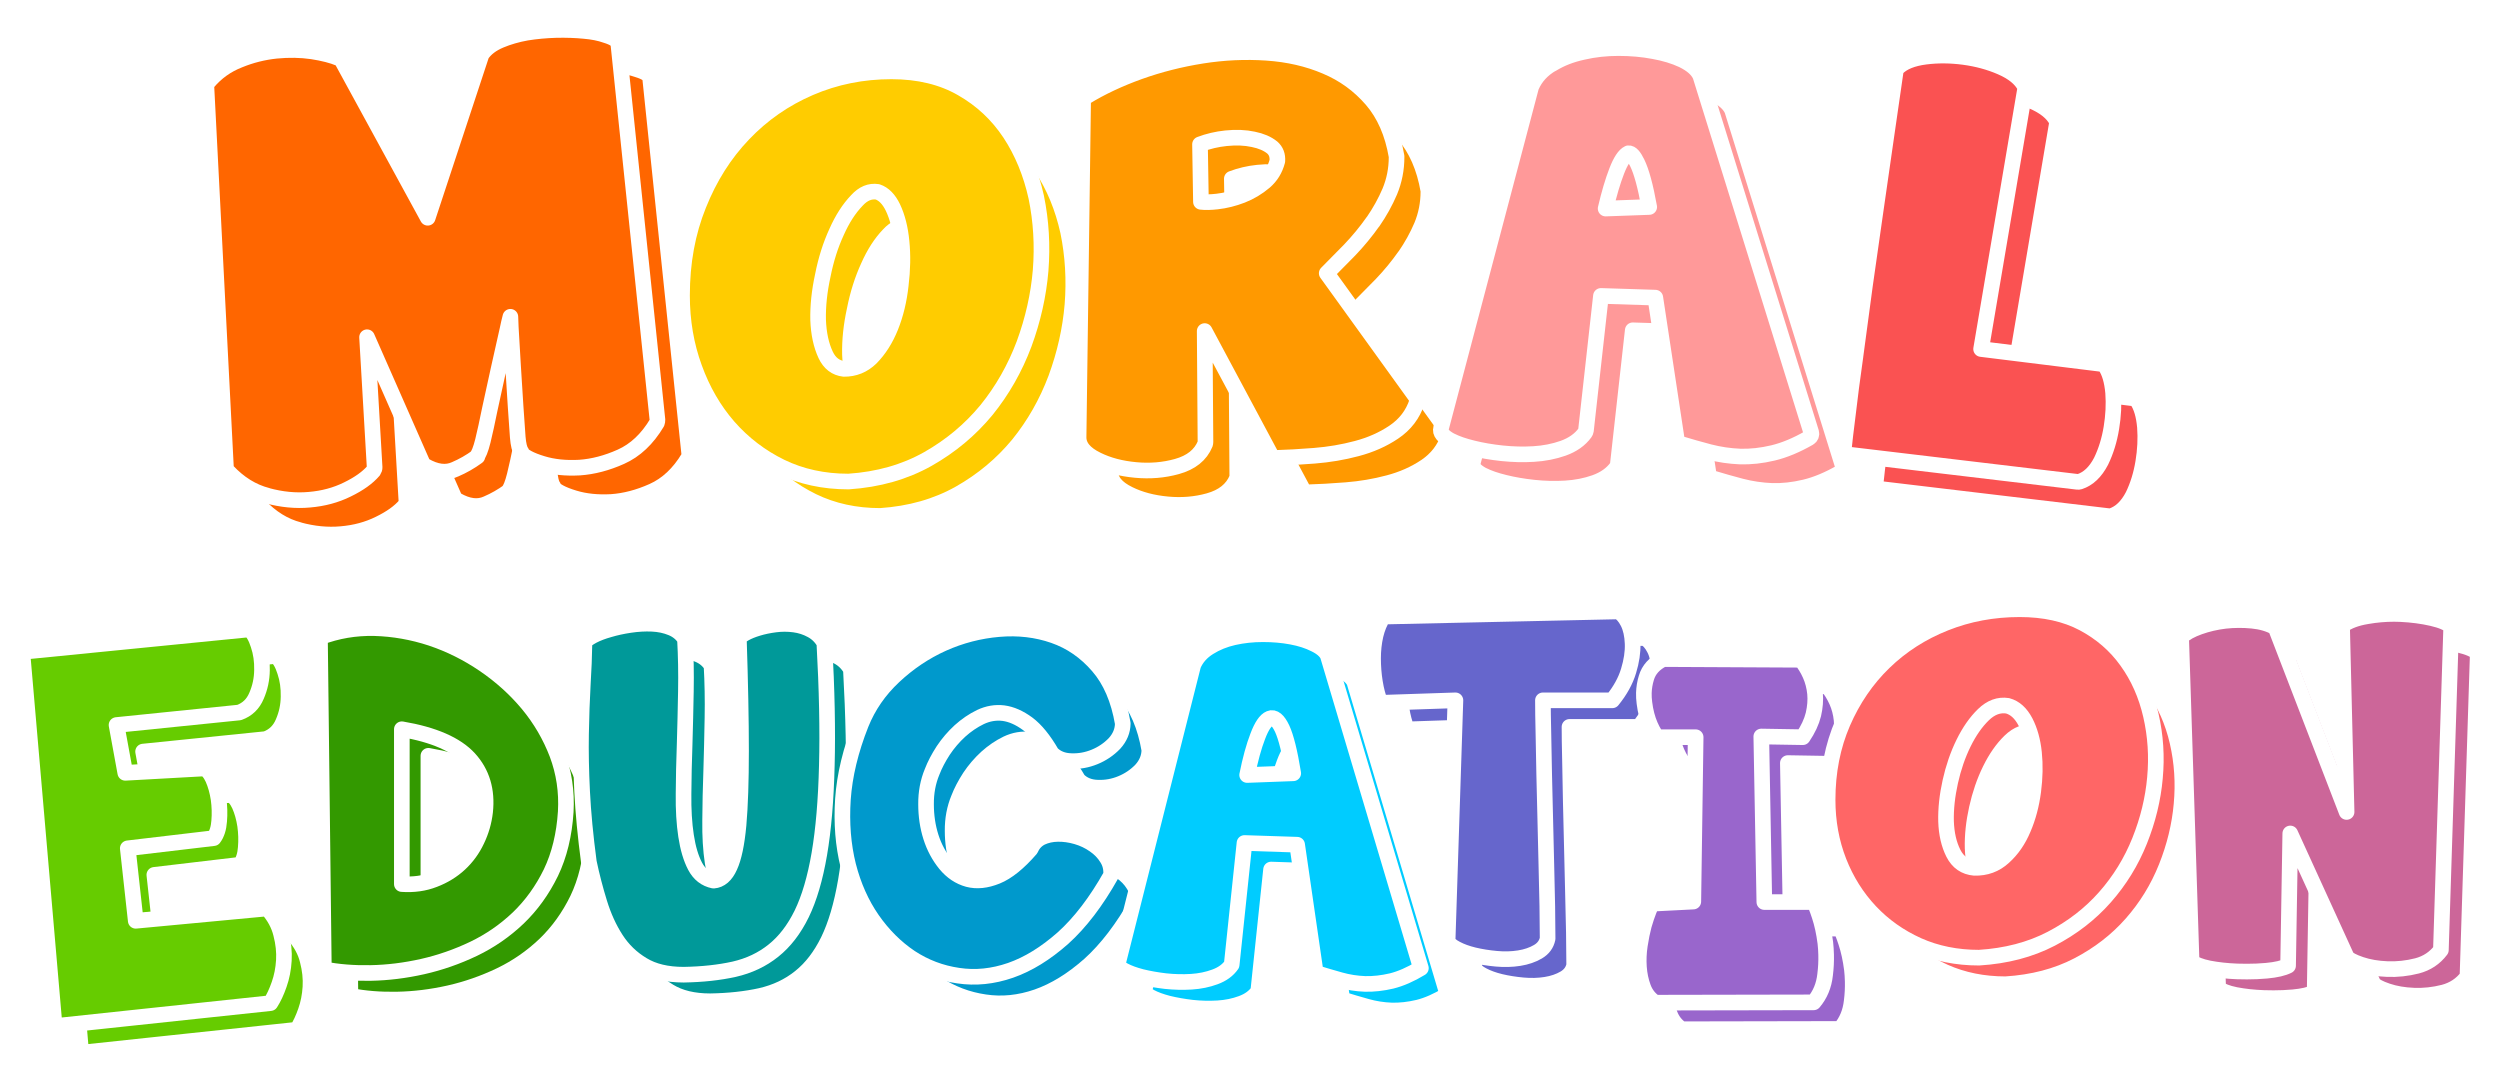 
<svg xmlns="http://www.w3.org/2000/svg" version="1.1" xmlns:xlink="http://www.w3.org/1999/xlink" preserveAspectRatio="none" x="0px" y="0px" width="880px" height="380px" viewBox="0 0 880 380">
<defs>
<filter id="Filter_1" x="-20%" y="-20%" width="140%" height="140%" color-interpolation-filters="sRGB">
<feColorMatrix in="SourceGraphic" type="matrix" values="0.2 0 0 0 0 0 0.2 0 0 0 0 0 0.2 0 0 0 0 0 1 0" result="result1"/>
</filter>

<g id="MO_N_0_Layer0_0_FILL">
<path fill="#CC6699" stroke="none" d="
M 77.9 1.35
Q 73.308 0.314 67.85 0.05 66.786 -0.002 65.75 0 61.413 0.003 57.15 0.75 51.944 1.601 49.1 3.75
L 50.55 63.35 27.8 4.35
Q 24.733 2.601 20.35 2.15 16.019 1.749 11.65 2.2 7.327 2.752 3.45 4.1 -0.411 5.501 -2.4 7.35
L 0.95 111.15
Q 2.356 112.571 6.55 113.4 10.744 114.219 15.55 114.4 17.1 114.448 18.7 114.45 21.851 114.454 24.95 114.15 29.552 113.752 31.85 112.55
L 32.55 70.25 50.55 109.7
Q 51.324 110.916 55.1 112.2 58.858 113.467 63.6 113.65 68.35 113.844 73.1 112.6 77.858 111.39 80.75 107.55
L 84.05 4
Q 82.495 2.436 77.9 1.35 Z"/>
</g>

<g id="MO_O2_0_Layer0_0_FILL">
<path fill="#FF6666" stroke="none" d="
M 103.45 33.95
Q 101.2 24.15 95.75 16.6 90.35 9.05 81.8 4.5 73.3 0 61.45 0 48.75 0 37.6 4.45 26.4 8.9 18.05 17 9.7 25.1 4.85 36.3 0 47.5 0 61 0 71.55 3.6 80.75 7.2 89.9 13.65 96.75 20.05 103.55 28.9 107.55 37.75 111.5 48.45 111.5 61.45 110.7 71.55 105.45 81.65 100.2 88.75 92.15 95.85 84.1 99.85 74.1 103.85 64.1 104.75 53.95 105.7 43.75 103.45 33.95
M 43.5 42.85
Q 46.25 37.25 49.85 33.75 53.45 30.25 57.6 30.9 61.1 31.85 63.3 36.05 65.45 40.2 66.05 45.95 66.65 51.7 65.8 58.25 64.95 64.8 62.6 70.25 60.3 75.75 56.35 79.3 52.45 82.9 46.95 82.75 42.4 82.35 40.25 78.1 38.1 73.85 37.9 67.9 37.75 61.95 39.25 55.2 40.75 48.45 43.5 42.85 Z"/>
</g>

<g id="MO_I_0_Layer0_0_FILL">
<path fill="#9966CC" stroke="none" d="
M 50.55 25
Q 53.071 21.279 53.95 17.7 54.767 14.189 54.45 11 54.145 7.775 52.9 5 51.702 2.302 50 0.2
L 5.9 0
Q 1.652 2.084 0.5 6 -0.225 8.373 -0.3 10.85 -0.338 12.376 -0.15 14 0.377 18.092 1.75 21.25 3.221 24.528 4.2 25
L 16.25 25 15.5 77.6 2.3 78.25
Q 2.059 78.589 1.3 80.4 0.565 82.32 -0.3 85.15 -1.052 88.099 -1.6 91.55 -2.108 95.079 -1.9 98.55 -1.635 102.034 -0.5 105.1 0.646 108.182 3.3 109.95
L 54 109.85
Q 57.132 106.205 57.7 101 58.108 97.737 58 94.6 57.98 92.656 57.75 90.8 57.145 85.925 55.9 82.15 54.679 78.438 54.05 77.75
L 38.25 77.75 37.25 24.75 50.55 25 Z"/>
</g>

<g id="MO_T_0_Layer0_0_FILL">
<path fill="#6666CC" stroke="none" d="
M 81.75 19.05
Q 83.2 14.3 83.05 10.3 82.9 6.25 81.55 3.55 80.15 0.8 78.35 0
L 3.3 1.65
Q 1.65 4.1 0.8 7.65 0 11.15 0 15.05 0 18.95 0.6 22.65 1.2 26.4 2.35 29.25
L 26.35 28.45 23.85 105.35
Q 24.25 106.75 26.6 107.95 28.95 109.2 32.25 110 35.6 110.8 39.45 111.15 43.3 111.5 46.75 110.95 50.2 110.4 52.75 108.9 55.3 107.4 55.85 104.7 55.85 100.45 55.75 94.35 55.6 88.2 55.45 81.15 55.3 74.05 55.1 66.55 54.9 59.1 54.75 52 54.65 44.95 54.5 38.8 54.35 32.7 54.35 28.45
L 76.55 28.45
Q 80.3 23.85 81.75 19.05 Z"/>
</g>

<g id="MO_A2_0_Layer0_0_FILL">
<path fill="#00CCFF" stroke="none" d="
M 67.2 6.8
Q 66.25 4.75 63.05 3.2 59.9 1.6 55.6 0.8 51.35 0 46.45 0 41.55 0 37.1 1 32.7 2 29.2 4.2 25.65 6.4 24.15 9.9
L 0 105.5
Q -0.15 106.45 2 107.6 4.15 108.75 7.6 109.65 11.05 110.5 15.25 111 19.45 111.45 23.55 111.2 27.6 110.95 31.1 109.65 34.65 108.35 36.45 105.75
L 40.55 66.8 57.4 67.35 63.35 108.35
Q 67.2 109.55 71.15 110.65 75.05 111.75 79.15 111.9 83.2 112 87.65 110.95 92.05 109.85 97 106.85
L 67.2 6.8
M 56.15 44.5
L 41.4 45.05
Q 42.9 37.55 44.8 32.65 46.65 27.75 48.65 26.95 50.65 26.1 52.6 30.2 54.5 34.3 56.15 44.5 Z"/>
</g>

<g id="MO_C_0_Layer0_0_FILL">
<path fill="#0099CC" stroke="none" d="
M 87.1 36.8
Q 89.7 33.95 89.75 30.4 87.8 18.9 81.85 12.05 75.85 5.1 67.65 2.25 59.45 -0.6 50.1 0.2 40.75 1 32.15 4.85 23.6 8.7 16.5 15.35 9.45 21.95 6 30.55 1 43.15 0.2 54.65 -0.55 66.1 1.9 75.9 4.4 85.65 9.6 93.15 14.8 100.6 21.8 105.3 28.8 109.9 37.1 111.1 45.35 112.35 53.85 109.4 62.3 106.45 70.65 99.05 78.9 91.6 86 78.95 86.25 75.9 84.7 73.5 83.2 71.05 80.65 69.3 78.1 67.5 75 66.6 71.9 65.7 68.95 65.75 66.05 65.8 63.7 66.9 61.35 68.1 60.3 70.55 54.5 77.25 49.45 79.3 44.4 81.35 40.25 80.25 36.05 79.1 33 75.4 29.9 71.6 28.35 66.7 26.8 61.8 26.8 56.25 26.75 50.65 28.75 45.85 30 42.6 32.3 39.05 34.6 35.6 37.65 32.8 40.7 30.05 44.2 28.35 47.8 26.65 51.55 27.1 55.35 27.6 59.3 30.5 63.25 33.45 67 39.95 69.35 42.35 73.25 42.45 77.1 42.6 80.75 41.1 84.4 39.6 87.1 36.8 Z"/>
</g>

<g id="MO_U_0_Layer0_0_FILL">
<path fill="#009999" stroke="none" d="
M 78.7 45.35
Q 79.15 28.75 77.9 6.15 76.35 3.45 73.8 2.1 71.25 0.7 68.25 0.3 65.2 -0.1 62.15 0.3 59.1 0.7 56.65 1.45 54.15 2.2 52.45 3.15 50.7 4.15 50.55 4.8 51.25 26.05 51.25 40.7 51.25 55.3 50.45 64.45 49.6 73.55 47.65 77.75 45.75 82 42.45 82.25 38.55 81.45 36.55 77.65 34.55 73.85 33.65 67.9 32.75 62 32.85 54.45 32.9 46.85 33.2 38.55 33.45 30.25 33.6 21.6 33.75 13 33.3 4.95 31.8 2.5 28.95 1.35 26.15 0.2 22.75 0.05 19.4 -0.1 15.7 0.45 12.05 1 9.05 1.9 6 2.75 3.8 3.9 1.6 5.1 1.15 5.9 1.05 12.45 0.6 19.65 0.2 26.85 0.05 35.3 -0.1 43.75 0.4 53.8 0.9 63.9 2.55 76.3 3.95 82.95 5.95 89.4 7.95 95.9 11.25 101 14.55 106.1 19.75 109.2 24.9 112.35 32.9 112.35 41.85 112.2 49.05 110.6 56.25 108.95 61.6 104.65 67 100.35 70.65 92.9 74.3 85.4 76.3 73.7 78.3 62 78.7 45.35 Z"/>
</g>

<g id="MO_D_0_Layer0_0_FILL">
<path fill="#339900" stroke="none" d="
M 75.9 40.3
Q 72.55 31.55 66.55 24.3 60.55 17.1 52.55 11.65 44.55 6.2 35.6 3.2 26.6 0.25 17.45 0 8.25 -0.2 0 2.95
L 1.25 109.15
Q 8 110.5 16.2 110.35 24.4 110.2 32.85 108.3 41.25 106.4 49.2 102.6 57.1 98.8 63.45 92.75 69.8 86.65 73.9 78.25 77.95 69.8 78.65 58.75 79.2 49.1 75.9 40.3
M 36.55 80.45
Q 31.85 82.3 26.2 81.9
L 26.2 32.35
Q 41.5 34.95 47.75 41.75 53.95 48.55 52.85 58.75 52.3 63.55 50.2 67.9 48.15 72.25 44.7 75.45 41.25 78.65 36.55 80.45 Z"/>
</g>

<g id="MO_E_0_Layer0_0_FILL">
<path fill="#66CC00" stroke="none" d="
M 61 47.8
Q 59.7 45 58.15 44.5
L 32.95 45.9 30.15 30.6 69.4 26.6
Q 73.3 25.2 74.95 21.25 76.65 17.35 76.7 13.05 76.8 8.7 75.55 5 74.35 1.2 72.6 0
L 0 7.2 10.35 126.95 79.4 119.6
Q 80.95 117.2 82.2 113.6 83.45 110.05 83.7 105.95 83.95 101.85 82.8 97.45 81.75 93.1 78.4 89.3
L 36.3 93.25 33.75 70.05 61.25 66.8
Q 62.75 64.85 63 61.35 63.3 57.85 62.8 54.25 62.25 50.65 61 47.8 Z"/>
</g>

<g id="MO_L_0_Layer0_0_FILL">
<path fill="#FA5252" stroke="none" d="
M 83.25 98.9
Q 83 98.75 82.7 98.7
L 43.95 93.9 58 10.85
Q 58.1 10.35 57.95 9.9 56.05 6.15 50.25 3.65 44.8 1.3 38.45 0.45 32.05 -0.4 26.15 0.35 19.9 1.15 17.1 4 16.75 4.35 16.65 4.85 15.4 13.8 13.7 25.25 12.05 36.7 10.3 48.9 8.55 61.15 6.8 73.45 5.15 85.7 3.75 96.15
L 3.75 96.2
Q 2.25 106.75 1.35 114.6 0.35 122.45 0 126.05 -0.05 126.65 0.35 127.1 0.75 127.6 1.35 127.65
L 74.8 136.4
Q 75.15 136.45 75.45 136.35 79.65 135 82.35 129.8 84.7 124.95 85.65 119.1 86.6 113.35 86.2 107.9 85.7 102.25 83.7 99.35 83.55 99.05 83.25 98.9 Z"/>
</g>

<g id="MO_A_0_Layer0_0_FILL">
<path fill="#FF9999" stroke="none" d="
M 83.05 8.85
Q 83 8.75 82.95 8.65 81.65 5.9 77.35 3.8 73.4 1.95 68.1 1 62.85 0 56.85 0 50.9 0 45.5 1.25 39.9 2.45 35.6 5.1
L 35.6 5.05
Q 30.95 7.75 29 12.25 28.95 12.35 28.9 12.5
L 0.1 121.55
Q 0.1 121.6 0.1 121.7 -0.55 123.6 3.25 125.65
L 3.3 125.65
Q 5.95 127 10.25 128.05 14.45 129.1 19.55 129.65 24.75 130.2 29.7 129.9 34.75 129.6 39.15 128.05 43.75 126.4 46.15 123.1 46.4 122.75 46.45 122.4
L 51.25 79.3 68.65 79.85 75.55 125.4
Q 75.6 125.8 75.9 126.15 76.15 126.45 76.6 126.6 81.2 128 85.95 129.25 90.8 130.5 95.8 130.7 100.85 130.85 106.3 129.55 111.75 128.25 117.85 124.75 118.3 124.5 118.5 124 118.7 123.5 118.55 123
L 83.05 8.85
M 56.3 39.35
Q 58.15 34.55 60.05 33.65 61.3 33.5 62.85 36.7 64.9 40.85 66.7 50.85
L 52.75 51.35
Q 54.4 44.25 56.3 39.35 Z"/>
</g>

<g id="MO_R_0_Layer0_0_FILL">
<path fill="#FF9900" stroke="none" d="
M 101.75 33.6
Q 101.75 33.45 101.75 33.35 99.85 22.2 93.8 15.2 87.7 8.15 79.1 4.55 70.55 0.9 60.2 0.2 49.9 -0.5 39.5 1.15 29.05 2.8 19.4 6.25 9.7 9.75 2.2 14.35 1.85 14.5 1.65 14.85 1.45 15.2 1.45 15.6
L 0 123.05
Q -0.15 127.5 5.95 130.45 11.2 133.05 18.25 133.7 25.15 134.35 31.45 132.6 38.3 130.7 40.5 125.35 40.6 125.05 40.6 124.75
L 40.35 89.25 61.65 129.05
Q 61.85 129.45 62.2 129.65 62.55 129.85 63 129.85 68.5 129.7 75.45 129.15 82.45 128.6 89 126.85 95.65 125.1 100.85 121.6 106.3 117.95 108.3 111.85 108.4 111.5 108.35 111.2 108.3 110.8 108.1 110.55
L 79.4 70.75
Q 83.05 67.1 86.75 63.3 90.9 58.95 94.2 54.25
L 94.2 54.3
Q 97.45 49.6 99.6 44.55 101.75 39.35 101.75 33.6
M 47.15 27.55
Q 52 27.05 55.9 27.9 59.65 28.65 61.95 30.5 63.8 32.1 63.6 34.85 62.55 38.85 59.55 41.45 56.25 44.25 52.3 45.8 48.3 47.35 44.3 47.8 41.25 48.15 39.15 47.9
L 38.85 29.5
Q 42.8 28 47.15 27.55 Z"/>
</g>

<g id="MO_O_0_Layer0_0_FILL">
<path fill="#FFCC00" stroke="none" d="
M 113.35 40.25
Q 110.8 28.75 104.95 19.85 98.95 10.8 89.55 5.45 80.1 0 67 0 53.15 0 40.95 5.25 28.75 10.5 19.65 20.05 10.55 29.55 5.3 42.75 0 55.85 0 71.7 0 84.05 3.95 94.85 7.85 105.65 14.85 113.7 21.95 121.8 31.65 126.55 41.35 131.25 53.2 131.25 53.25 131.25 53.3 131.25 67.55 130.3 78.65 124.05 89.6 117.85 97.4 108.4 105.05 98.95 109.45 87.25 113.75 75.55 114.75 63.7 115.7 51.7 113.35 40.25
M 55.95 41.3
Q 58.95 38 62.55 38.55 65.55 39.55 67.5 43.6 69.65 48.15 70.25 54.5 70.9 60.95 70 68.35 69.2 75.7 66.75 81.8 64.35 87.75 60.45 91.7 56.8 95.25 51.8 95.2 47.85 94.75 45.95 90.7 43.8 86.1 43.55 79.55 43.4 72.85 45.05 65.3 46.55 57.7 49.45 51.4 52.2 45.2 55.95 41.3 Z"/>
</g>

<g id="MO_M_0_Layer0_0_FILL">
<path fill="#FF6600" stroke="none" d="
M 119.5 5.5
Q 119.5 5.45 119.5 5.3 119.5 3.65 115.6 2.3 112.75 1.15 108.7 0.65 104.7 0.1 99.85 0 94.85 -0.05 90.3 0.5 85.65 1.15 81.8 2.6 77.65 4.15 75.6 6.95 75.5 7.15 75.45 7.35
L 56.35 58.45 30.85 7.05
Q 30.55 6.55 30 6.35 26.8 4.85 21.45 3.8 16.05 2.8 9.95 3.15 3.8 3.55 -1.95 5.65 -8.05 7.75 -12.35 12.5 -12.8 12.95 -12.8 13.6
L -11.3 135.95
Q -11.3 136.4 -10.9 136.9 -5.45 143.2 1.55 145.3
L 1.45 145.3
Q 8.4 147.5 15 147.15 21.65 146.85 27.25 144.35 32.95 141.85 35.85 138.7 36.25 138.15 36.25 137.6
L 35.45 95.9 51.65 136.95
Q 51.9 137.4 52.25 137.65 57.6 141.05 61.95 139.25 65.75 137.8 69.25 135.45
L 68.95 135.55
Q 70 134.6 71.2 130.5 72.35 126.5 73.8 120.5 75.35 114.6 77.1 107.8 78.95 100.9 80.5 95 81 92.95 81.55 91.15 81.55 92.75 81.55 94.6 81.65 100.4 81.8 107.3 81.95 113.95 82.1 119.9 82.25 125.8 82.4 129.7 82.55 133.35 83.4 134.55
L 83 134.4
Q 84.15 136.55 89.95 138.55 95.1 140.35 101.8 140.25 108.3 140.05 115.15 137.3 122.15 134.5 127.1 126.9 127.3 126.4 127.3 125.95
L 119.5 5.5 Z"/>
</g>

<path id="MO_N_0_Layer0_0_1_STROKES" stroke="#FFFFFF" stroke-width="5" stroke-linejoin="round" stroke-linecap="round" fill="none" d="
M -2.375 7.35
Q -0.411 5.501 3.475 4.125 7.327 2.752 11.675 2.225 16.019 1.749 20.375 2.175 24.733 2.601 27.825 4.35
L 50.575 63.375 49.125 3.775
Q 51.944 1.601 57.15 0.75 61.413 0.003 65.775 0 66.786 -0.002 67.85 0.05 73.308 0.314 77.9 1.375 82.495 2.436 84.05 4.025
L 80.75 107.55
Q 77.858 111.39 73.125 112.625 68.35 113.844 63.6 113.65 58.858 113.467 55.125 112.2 51.324 110.916 50.575 109.725
L 32.55 70.25 31.85 112.575
Q 29.552 113.752 24.95 114.175 21.851 114.454 18.7 114.45 17.1 114.448 15.55 114.4 10.744 114.219 6.575 113.425 2.356 112.571 0.975 111.15
L -2.375 7.35 Z"/>

<path id="MO_O2_0_Layer0_0_1_STROKES" stroke="#FFFFFF" stroke-width="5" stroke-linejoin="round" stroke-linecap="round" fill="none" d="
M 0 61
Q 0 47.5 4.85 36.3 9.7 25.1 18.05 17 26.4 8.9 37.6 4.45 48.75 0 61.45 0 73.3 0 81.8 4.5 90.35 9.05 95.75 16.6 101.2 24.15 103.45 33.95 105.7 43.75 104.75 53.95 103.85 64.1 99.85 74.1 95.85 84.1 88.75 92.15 81.65 100.2 71.55 105.45 61.45 110.7 48.45 111.5 37.75 111.5 28.9 107.55 20.05 103.55 13.65 96.75 7.2 89.9 3.6 80.75 0 71.55 0 61 Z
M 46.95 82.75
Q 52.45 82.9 56.35 79.3 60.3 75.75 62.6 70.25 64.95 64.8 65.8 58.25 66.65 51.7 66.05 45.95 65.45 40.2 63.3 36.05 61.1 31.85 57.6 30.9 53.45 30.25 49.85 33.75 46.25 37.25 43.5 42.85 40.75 48.45 39.25 55.2 37.75 61.95 37.9 67.9 38.1 73.85 40.25 78.1 42.4 82.35 46.95 82.75 Z"/>

<path id="MO_I_0_Layer0_0_1_STROKES" stroke="#FFFFFF" stroke-width="5" stroke-linejoin="round" stroke-linecap="round" fill="none" d="
M 3.325 109.95
Q 0.646 108.182 -0.5 105.1 -1.635 102.034 -1.875 98.55 -2.108 95.079 -1.575 91.575 -1.052 88.099 -0.275 85.175 0.565 82.32 1.325 80.425 2.059 78.589 2.325 78.275
L 15.525 77.6 16.275 25 4.225 25
Q 3.221 24.528 1.775 21.275 0.377 18.092 -0.125 14 -0.338 12.376 -0.3 10.85 -0.225 8.373 0.5 6 1.652 2.084 5.9 0
L 50 0.225
Q 51.702 2.302 52.925 5.025 54.145 7.775 54.475 11 54.767 14.189 53.95 17.725 53.071 21.279 50.55 25
L 37.275 24.775 38.25 77.75 54.075 77.75
Q 54.679 78.438 55.9 82.175 57.145 85.925 57.775 90.825 57.98 92.656 58.025 94.6 58.108 97.737 57.7 101 57.132 106.205 54.025 109.85
L 3.325 109.95 Z"/>

<path id="MO_T_0_Layer0_0_1_STROKES" stroke="#FFFFFF" stroke-width="5" stroke-linejoin="round" stroke-linecap="round" fill="none" d="
M 2.35 29.25
Q 1.2 26.4 0.6 22.65 0 18.95 0 15.05 0 11.15 0.8 7.65 1.65 4.1 3.3 1.65
L 78.35 0
Q 80.15 0.8 81.55 3.55 82.9 6.25 83.05 10.3 83.2 14.3 81.75 19.05 80.3 23.85 76.55 28.45
L 54.35 28.45
Q 54.35 32.7 54.5 38.8 54.65 44.95 54.75 52 54.9 59.1 55.1 66.55 55.3 74.05 55.45 81.15 55.6 88.2 55.75 94.35 55.85 100.45 55.85 104.7 55.3 107.4 52.75 108.9 50.2 110.4 46.75 110.95 43.3 111.5 39.45 111.15 35.6 110.8 32.25 110 28.95 109.2 26.6 107.95 24.25 106.75 23.85 105.35
L 26.35 28.45 2.35 29.25 Z"/>

<path id="MO_A2_0_Layer0_0_1_STROKES" stroke="#FFFFFF" stroke-width="5" stroke-linejoin="round" stroke-linecap="round" fill="none" d="
M 36.45 105.75
Q 34.65 108.35 31.1 109.65 27.6 110.95 23.55 111.2 19.45 111.45 15.25 111 11.05 110.5 7.6 109.65 4.15 108.75 2 107.6 -0.15 106.45 0 105.5
L 24.15 9.9
Q 25.65 6.4 29.2 4.2 32.7 2 37.1 1 41.55 0 46.45 0 51.35 0 55.6 0.8 59.9 1.6 63.05 3.2 66.25 4.75 67.2 6.8
L 97 106.85
Q 92.05 109.85 87.65 110.95 83.2 112 79.15 111.9 75.05 111.75 71.15 110.65 67.2 109.55 63.35 108.35
L 57.4 67.35 40.55 66.8 36.45 105.75 Z
M 56.15 44.5
Q 54.5 34.3 52.6 30.2 50.65 26.1 48.65 26.95 46.65 27.75 44.8 32.65 42.9 37.55 41.4 45.05
L 56.15 44.5 Z"/>

<path id="MO_C_0_Layer0_0_1_STROKES" stroke="#FFFFFF" stroke-width="5" stroke-linejoin="round" stroke-linecap="round" fill="none" d="
M 86 78.95
Q 78.9 91.6 70.65 99.05 62.3 106.45 53.85 109.4 45.35 112.35 37.1 111.1 28.8 109.9 21.8 105.3 14.8 100.6 9.6 93.15 4.4 85.65 1.9 75.9 -0.55 66.1 0.2 54.65 1 43.15 6 30.55 9.45 21.95 16.5 15.35 23.6 8.7 32.15 4.85 40.75 1 50.1 0.2 59.45 -0.6 67.65 2.25 75.85 5.1 81.85 12.05 87.8 18.9 89.75 30.4 89.7 33.95 87.1 36.8 84.4 39.6 80.75 41.1 77.1 42.6 73.25 42.45 69.35 42.35 67 39.95 63.25 33.45 59.3 30.5 55.35 27.6 51.55 27.1 47.8 26.65 44.2 28.35 40.7 30.05 37.65 32.8 34.6 35.6 32.3 39.05 30 42.6 28.75 45.85 26.75 50.65 26.8 56.25 26.8 61.8 28.35 66.7 29.9 71.6 33 75.4 36.05 79.1 40.25 80.25 44.4 81.35 49.45 79.3 54.5 77.25 60.3 70.55 61.35 68.1 63.7 66.9 66.05 65.8 68.95 65.75 71.9 65.7 75 66.6 78.1 67.5 80.65 69.3 83.2 71.05 84.7 73.5 86.25 75.9 86 78.95 Z"/>

<path id="MO_U_0_Layer0_0_1_STROKES" stroke="#FFFFFF" stroke-width="5" stroke-linejoin="round" stroke-linecap="round" fill="none" d="
M 2.55 76.3
Q 0.9 63.9 0.4 53.8 -0.1 43.75 0.05 35.3 0.2 26.85 0.6 19.65 1.05 12.45 1.15 5.9 1.6 5.1 3.8 3.9 6 2.75 9.05 1.9 12.05 1 15.7 0.45 19.4 -0.1 22.75 0.05 26.15 0.2 28.95 1.35 31.8 2.5 33.3 4.95 33.75 13 33.6 21.6 33.45 30.25 33.2 38.55 32.9 46.85 32.85 54.45 32.75 62 33.65 67.9 34.55 73.85 36.55 77.65 38.55 81.45 42.45 82.25 45.75 82 47.65 77.75 49.6 73.55 50.45 64.45 51.25 55.3 51.25 40.7 51.25 26.05 50.55 4.8 50.7 4.15 52.45 3.15 54.15 2.2 56.65 1.45 59.1 0.7 62.15 0.3 65.2 -0.1 68.25 0.3 71.25 0.7 73.8 2.1 76.35 3.45 77.9 6.15 79.15 28.75 78.7 45.35 78.3 62 76.3 73.7 74.3 85.4 70.65 92.9 67 100.35 61.6 104.65 56.25 108.95 49.05 110.6 41.85 112.2 32.9 112.35 24.9 112.35 19.75 109.2 14.55 106.1 11.25 101 7.95 95.9 5.95 89.4 3.95 82.95 2.55 76.3 Z"/>

<path id="MO_D_0_Layer0_0_1_STROKES" stroke="#FFFFFF" stroke-width="5" stroke-linejoin="round" stroke-linecap="round" fill="none" d="
M 0 2.95
Q 8.25 -0.2 17.45 0 26.6 0.25 35.6 3.2 44.55 6.2 52.55 11.65 60.55 17.1 66.55 24.3 72.55 31.55 75.9 40.3 79.2 49.1 78.65 58.75 77.95 69.8 73.9 78.25 69.8 86.65 63.45 92.75 57.1 98.8 49.2 102.6 41.25 106.4 32.85 108.3 24.4 110.2 16.2 110.35 8 110.5 1.25 109.15
L 0 2.95 Z
M 26.2 81.9
Q 31.85 82.3 36.55 80.45 41.25 78.65 44.7 75.45 48.15 72.25 50.2 67.9 52.3 63.55 52.85 58.75 53.95 48.55 47.75 41.75 41.5 34.95 26.2 32.35
L 26.2 81.9 Z"/>

<path id="MO_E_0_Layer0_0_1_STROKES" stroke="#FFFFFF" stroke-width="5" stroke-linejoin="round" stroke-linecap="round" fill="none" d="
M 0 7.2
L 72.6 0
Q 74.35 1.2 75.55 5 76.8 8.7 76.7 13.05 76.65 17.35 74.95 21.25 73.3 25.2 69.4 26.6
L 30.15 30.6 32.95 45.9 58.15 44.5
Q 59.7 45 61 47.8 62.25 50.65 62.8 54.25 63.3 57.85 63 61.35 62.75 64.85 61.25 66.8
L 33.75 70.05 36.3 93.25 78.4 89.3
Q 81.75 93.1 82.8 97.45 83.95 101.85 83.7 105.95 83.45 110.05 82.2 113.6 80.95 117.2 79.4 119.6
L 10.35 126.95 0 7.2 Z"/>

<path id="MO_L_0_Layer0_0_1_STROKES" stroke="#FFFFFF" stroke-width="5" stroke-linejoin="round" stroke-linecap="round" fill="none" d="
M 50.25 3.65
Q 56.05 6.15 57.95 9.9 58.1 10.35 58 10.85
L 43.95 93.9 82.7 98.7
Q 83 98.75 83.25 98.9 83.55 99.05 83.7 99.35 85.7 102.25 86.2 107.9 86.6 113.35 85.65 119.1 84.7 124.95 82.35 129.8 79.65 135 75.45 136.35 75.15 136.45 74.8 136.4
L 1.35 127.65
Q 0.75 127.6 0.35 127.1 -0.05 126.65 0 126.05 0.35 122.45 1.35 114.6 2.25 106.75 3.75 96.2
L 3.75 96.15
Q 5.15 85.7 6.8 73.45 8.55 61.15 10.3 48.9 12.05 36.7 13.7 25.25 15.4 13.8 16.65 4.85 16.75 4.35 17.1 4 19.9 1.15 26.15 0.35 32.05 -0.4 38.45 0.45 44.8 1.3 50.25 3.65 Z"/>

<path id="MO_A_0_Layer0_0_1_STROKES" stroke="#FFFFFF" stroke-width="5" stroke-linejoin="round" stroke-linecap="round" fill="none" d="
M 29 12.25
Q 30.95 7.75 35.6 5.05
L 35.6 5.1
Q 39.9 2.45 45.5 1.25 50.9 0 56.85 0 62.85 0 68.1 1 73.4 1.95 77.35 3.8 81.65 5.9 82.95 8.65 83 8.75 83.05 8.85
L 118.55 123
Q 118.7 123.5 118.5 124 118.3 124.5 117.85 124.75 111.75 128.25 106.3 129.55 100.85 130.85 95.8 130.7 90.8 130.5 85.95 129.25 81.2 128 76.6 126.6 76.15 126.45 75.9 126.15 75.6 125.8 75.55 125.4
L 68.65 79.85 51.25 79.3 46.45 122.4
Q 46.4 122.75 46.15 123.1 43.75 126.4 39.15 128.05 34.75 129.6 29.7 129.9 24.75 130.2 19.55 129.65 14.45 129.1 10.25 128.05 5.95 127 3.3 125.65
L 3.25 125.65
Q -0.55 123.6 0.1 121.7 0.1 121.6 0.1 121.55
L 28.9 12.5
Q 28.95 12.35 29 12.25 Z
M 56.3 39.35
Q 54.4 44.25 52.75 51.35
L 66.7 50.85
Q 64.9 40.85 62.85 36.7 61.3 33.5 60.05 33.65 58.15 34.55 56.3 39.35 Z"/>

<path id="MO_R_0_Layer0_0_1_STROKES" stroke="#FFFFFF" stroke-width="5" stroke-linejoin="round" stroke-linecap="round" fill="none" d="
M 101.75 33.6
Q 101.75 39.35 99.6 44.55 97.45 49.6 94.2 54.3
L 94.2 54.25
Q 90.9 58.95 86.75 63.3 83.05 67.1 79.4 70.75
L 108.1 110.55
Q 108.3 110.8 108.35 111.2 108.4 111.5 108.3 111.85 106.3 117.95 100.85 121.6 95.65 125.1 89 126.85 82.45 128.6 75.45 129.15 68.5 129.7 63 129.85 62.55 129.85 62.2 129.65 61.85 129.45 61.65 129.05
L 40.35 89.25 40.6 124.75
Q 40.6 125.05 40.5 125.35 38.3 130.7 31.45 132.6 25.15 134.35 18.25 133.7 11.2 133.05 5.95 130.45 -0.15 127.5 0 123.05
L 1.45 15.6
Q 1.45 15.2 1.65 14.85 1.85 14.5 2.2 14.35 9.7 9.75 19.4 6.25 29.05 2.8 39.5 1.15 49.9 -0.5 60.2 0.2 70.55 0.9 79.1 4.55 87.7 8.15 93.8 15.2 99.85 22.2 101.75 33.35 101.75 33.45 101.75 33.6 Z
M 39.15 47.9
Q 41.25 48.15 44.3 47.8 48.3 47.35 52.3 45.8 56.25 44.25 59.55 41.45 62.55 38.85 63.6 34.85 63.8 32.1 61.95 30.5 59.65 28.65 55.9 27.9 52 27.05 47.15 27.55 42.8 28 38.85 29.5
L 39.15 47.9 Z"/>

<path id="MO_O_0_Layer0_0_1_STROKES" stroke="#FFFFFF" stroke-width="5" stroke-linejoin="round" stroke-linecap="round" fill="none" d="
M 19.65 20.05
Q 28.75 10.5 40.95 5.25 53.15 0 67 0 80.1 0 89.55 5.45 98.95 10.8 104.95 19.85 110.8 28.75 113.35 40.25 115.7 51.7 114.75 63.7 113.75 75.55 109.45 87.25 105.05 98.95 97.4 108.4 89.6 117.85 78.65 124.05 67.55 130.3 53.3 131.25 53.25 131.25 53.2 131.25 41.35 131.25 31.65 126.55 21.95 121.8 14.85 113.7 7.85 105.65 3.95 94.85 0 84.05 0 71.7 0 55.85 5.3 42.75 10.55 29.55 19.65 20.05 Z
M 70 68.35
Q 70.9 60.95 70.25 54.5 69.65 48.15 67.5 43.6 65.55 39.55 62.55 38.55 58.95 38 55.95 41.3 52.2 45.2 49.45 51.4 46.55 57.7 45.05 65.3 43.4 72.85 43.55 79.55 43.8 86.1 45.95 90.7 47.85 94.75 51.8 95.2 56.8 95.25 60.45 91.7 64.35 87.75 66.75 81.8 69.2 75.7 70 68.35 Z"/>

<path id="MO_M_0_Layer0_0_1_STROKES" stroke="#FFFFFF" stroke-width="5" stroke-linejoin="round" stroke-linecap="round" fill="none" d="
M 75.6 6.95
Q 77.65 4.15 81.8 2.6 85.65 1.15 90.3 0.5 94.85 -0.05 99.85 0 104.7 0.1 108.7 0.65 112.75 1.15 115.6 2.3 119.5 3.65 119.5 5.3 119.5 5.45 119.5 5.5
L 127.3 125.95
Q 127.3 126.4 127.1 126.9 122.15 134.5 115.15 137.3 108.3 140.05 101.8 140.25 95.1 140.35 89.95 138.55 84.15 136.55 83 134.4
L 83.4 134.55
Q 82.55 133.35 82.4 129.7 82.25 125.8 82.1 119.9 81.95 113.95 81.8 107.3 81.65 100.4 81.55 94.6 81.55 92.75 81.55 91.15 81 92.95 80.5 95 78.95 100.9 77.1 107.8 75.35 114.6 73.8 120.5 72.35 126.5 71.2 130.5 70 134.6 68.95 135.55
L 69.25 135.45
Q 65.75 137.8 61.95 139.25 57.6 141.05 52.25 137.65 51.9 137.4 51.65 136.95
L 35.45 95.9 36.25 137.6
Q 36.25 138.15 35.85 138.7 32.95 141.85 27.25 144.35 21.65 146.85 15 147.15 8.4 147.5 1.45 145.3
L 1.55 145.3
Q -5.45 143.2 -10.9 136.9 -11.3 136.4 -11.3 135.95
L -12.8 13.6
Q -12.8 12.95 -12.35 12.5 -8.05 7.75 -1.95 5.65 3.8 3.55 9.95 3.15 16.05 2.8 21.45 3.8 26.8 4.85 30 6.35 30.55 6.55 30.85 7.05
L 56.35 58.45 75.45 7.35
Q 75.5 7.15 75.6 6.95 Z"/>
</defs>

<g transform="matrix( 1.1, 0, 0, 1.1, 17.2,223.8) ">
<g transform="matrix( 1, 0, 0, 1, 693.2,1.5) ">
<g transform="matrix( 1, 0, 0, 1, 0,0) ">
<use filter="url(#Filter_1)" xlink:href="#MO_N_0_Layer0_0_FILL"/>

<use filter="url(#Filter_1)" xlink:href="#MO_N_0_Layer0_0_1_STROKES"/>
</g>
</g>

<g transform="matrix( 1, 0, 0, 1, 577.7,0) ">
<g transform="matrix( 1, 0, 0, 1, 0,0) ">
<use filter="url(#Filter_1)" xlink:href="#MO_O2_0_Layer0_0_FILL"/>

<use filter="url(#Filter_1)" xlink:href="#MO_O2_0_Layer0_0_1_STROKES"/>
</g>
</g>

<g transform="matrix( 1, 0, 0, 1, 519.2,15.95) ">
<g transform="matrix( 1, 0, 0, 1, 0,0) ">
<use filter="url(#Filter_1)" xlink:href="#MO_I_0_Layer0_0_FILL"/>

<use filter="url(#Filter_1)" xlink:href="#MO_I_0_Layer0_0_1_STROKES"/>
</g>
</g>

<g transform="matrix( 1, 0, 0, 1, 432.25,0.7) ">
<g transform="matrix( 1, 0, 0, 1, 0,0) ">
<use filter="url(#Filter_1)" xlink:href="#MO_T_0_Layer0_0_FILL"/>

<use filter="url(#Filter_1)" xlink:href="#MO_T_0_Layer0_0_1_STROKES"/>
</g>
</g>

<g transform="matrix( 1, 0, 0, 1, 350.55,8) ">
<g transform="matrix( 1, 0, 0, 1, 0,0) ">
<use filter="url(#Filter_1)" xlink:href="#MO_A2_0_Layer0_0_FILL"/>

<use filter="url(#Filter_1)" xlink:href="#MO_A2_0_Layer0_0_1_STROKES"/>
</g>
</g>

<g transform="matrix( 1, 0, 0, 1, 262.4,6.15) ">
<g transform="matrix( 1, 0, 0, 1, 0,0) ">
<use filter="url(#Filter_1)" xlink:href="#MO_C_0_Layer0_0_FILL"/>

<use filter="url(#Filter_1)" xlink:href="#MO_C_0_Layer0_0_1_STROKES"/>
</g>
</g>

<g transform="matrix( 1, 0, 0, 1, 178.75,4.6) ">
<g transform="matrix( 1, 0, 0, 1, 0,0) ">
<use filter="url(#Filter_1)" xlink:href="#MO_U_0_Layer0_0_FILL"/>

<use filter="url(#Filter_1)" xlink:href="#MO_U_0_Layer0_0_1_STROKES"/>
</g>
</g>

<g transform="matrix( 1, 0, 0, 1, 95.25,6.05) ">
<g transform="matrix( 1, 0, 0, 1, 0,0) ">
<use filter="url(#Filter_1)" xlink:href="#MO_D_0_Layer0_0_FILL"/>

<use filter="url(#Filter_1)" xlink:href="#MO_D_0_Layer0_0_1_STROKES"/>
</g>
</g>

<g transform="matrix( 1, 0, 0, 1, 0,6.45) ">
<g transform="matrix( 1, 0, 0, 1, 0,0) ">
<use filter="url(#Filter_1)" xlink:href="#MO_E_0_Layer0_0_FILL"/>

<use filter="url(#Filter_1)" xlink:href="#MO_E_0_Layer0_0_1_STROKES"/>
</g>
</g>
</g>

<g transform="matrix( 1.1, 0, 0, 1.1, 7.85,214.45) ">
<g transform="matrix( 1, 0, 0, 1, 693.2,1.5) ">
<g transform="matrix( 1, 0, 0, 1, 0,0) ">
<use xlink:href="#MO_N_0_Layer0_0_FILL"/>

<use xlink:href="#MO_N_0_Layer0_0_1_STROKES"/>
</g>
</g>

<g transform="matrix( 1, 0, 0, 1, 577.7,0) ">
<g transform="matrix( 1, 0, 0, 1, 0,0) ">
<use xlink:href="#MO_O2_0_Layer0_0_FILL"/>

<use xlink:href="#MO_O2_0_Layer0_0_1_STROKES"/>
</g>
</g>

<g transform="matrix( 1, 0, 0, 1, 519.2,15.95) ">
<g transform="matrix( 1, 0, 0, 1, 0,0) ">
<use xlink:href="#MO_I_0_Layer0_0_FILL"/>

<use xlink:href="#MO_I_0_Layer0_0_1_STROKES"/>
</g>
</g>

<g transform="matrix( 1, 0, 0, 1, 432.25,0.7) ">
<g transform="matrix( 1, 0, 0, 1, 0,0) ">
<use xlink:href="#MO_T_0_Layer0_0_FILL"/>

<use xlink:href="#MO_T_0_Layer0_0_1_STROKES"/>
</g>
</g>

<g transform="matrix( 1, 0, 0, 1, 350.55,8) ">
<g transform="matrix( 1, 0, 0, 1, 0,0) ">
<use xlink:href="#MO_A2_0_Layer0_0_FILL"/>

<use xlink:href="#MO_A2_0_Layer0_0_1_STROKES"/>
</g>
</g>

<g transform="matrix( 1, 0, 0, 1, 262.4,6.15) ">
<g transform="matrix( 1, 0, 0, 1, 0,0) ">
<use xlink:href="#MO_C_0_Layer0_0_FILL"/>

<use xlink:href="#MO_C_0_Layer0_0_1_STROKES"/>
</g>
</g>

<g transform="matrix( 1, 0, 0, 1, 178.75,4.6) ">
<g transform="matrix( 1, 0, 0, 1, 0,0) ">
<use xlink:href="#MO_U_0_Layer0_0_FILL"/>

<use xlink:href="#MO_U_0_Layer0_0_1_STROKES"/>
</g>
</g>

<g transform="matrix( 1, 0, 0, 1, 95.25,6.05) ">
<g transform="matrix( 1, 0, 0, 1, 0,0) ">
<use xlink:href="#MO_D_0_Layer0_0_FILL"/>

<use xlink:href="#MO_D_0_Layer0_0_1_STROKES"/>
</g>
</g>

<g transform="matrix( 1, 0, 0, 1, 0,6.45) ">
<g transform="matrix( 1, 0, 0, 1, 0,0) ">
<use xlink:href="#MO_E_0_Layer0_0_FILL"/>

<use xlink:href="#MO_E_0_Layer0_0_1_STROKES"/>
</g>
</g>
</g>

<g transform="matrix( 1.1, 0, 0, 1.1, 83.25,21.55) ">
<g transform="matrix( 1, 0, 0, 1, 524.5,9.2) ">
<g transform="matrix( 1, 0, 0, 1, 0,0) ">
<use filter="url(#Filter_1)" xlink:href="#MO_L_0_Layer0_0_FILL"/>

<use filter="url(#Filter_1)" xlink:href="#MO_L_0_Layer0_0_1_STROKES"/>
</g>
</g>

<g transform="matrix( 1, 0, 0, 1, 395.55,6.8) ">
<g transform="matrix( 1, 0, 0, 1, 0,0) ">
<use filter="url(#Filter_1)" xlink:href="#MO_A_0_Layer0_0_FILL"/>

<use filter="url(#Filter_1)" xlink:href="#MO_A_0_Layer0_0_1_STROKES"/>
</g>
</g>

<g transform="matrix( 1, 0, 0, 1, 279.65,8.1) ">
<g transform="matrix( 1, 0, 0, 1, 0,0) ">
<use filter="url(#Filter_1)" xlink:href="#MO_R_0_Layer0_0_FILL"/>

<use filter="url(#Filter_1)" xlink:href="#MO_R_0_Layer0_0_1_STROKES"/>
</g>
</g>

<g transform="matrix( 1, 0, 0, 1, 152.75,14.25) ">
<g transform="matrix( 1, 0, 0, 1, 0,0) ">
<use filter="url(#Filter_1)" xlink:href="#MO_O_0_Layer0_0_FILL"/>

<use filter="url(#Filter_1)" xlink:href="#MO_O_0_Layer0_0_1_STROKES"/>
</g>
</g>

<g transform="matrix( 0.999, -0.039, 0.039, 0.999, 12.8,4.9) ">
<g transform="matrix( 1, 0, 0, 1, 0,0) ">
<use filter="url(#Filter_1)" xlink:href="#MO_M_0_Layer0_0_FILL"/>

<use filter="url(#Filter_1)" xlink:href="#MO_M_0_Layer0_0_1_STROKES"/>
</g>
</g>
</g>

<g transform="matrix( 1.1, 0, 0, 1.1, 72.05,9.45) ">
<g transform="matrix( 1, 0, 0, 1, 524.5,9.2) ">
<g transform="matrix( 1, 0, 0, 1, 0,0) ">
<use xlink:href="#MO_L_0_Layer0_0_FILL"/>

<use xlink:href="#MO_L_0_Layer0_0_1_STROKES"/>
</g>
</g>

<g transform="matrix( 1, 0, 0, 1, 395.55,6.8) ">
<g transform="matrix( 1, 0, 0, 1, 0,0) ">
<use xlink:href="#MO_A_0_Layer0_0_FILL"/>

<use xlink:href="#MO_A_0_Layer0_0_1_STROKES"/>
</g>
</g>

<g transform="matrix( 1, 0, 0, 1, 279.65,8.1) ">
<g transform="matrix( 1, 0, 0, 1, 0,0) ">
<use xlink:href="#MO_R_0_Layer0_0_FILL"/>

<use xlink:href="#MO_R_0_Layer0_0_1_STROKES"/>
</g>
</g>

<g transform="matrix( 1, 0, 0, 1, 152.75,14.25) ">
<g transform="matrix( 1, 0, 0, 1, 0,0) ">
<use xlink:href="#MO_O_0_Layer0_0_FILL"/>

<use xlink:href="#MO_O_0_Layer0_0_1_STROKES"/>
</g>
</g>

<g transform="matrix( 0.999, -0.039, 0.039, 0.999, 12.8,4.9) ">
<g transform="matrix( 1, 0, 0, 1, 0,0) ">
<use xlink:href="#MO_M_0_Layer0_0_FILL"/>

<use xlink:href="#MO_M_0_Layer0_0_1_STROKES"/>
</g>
</g>
</g>
</svg>

